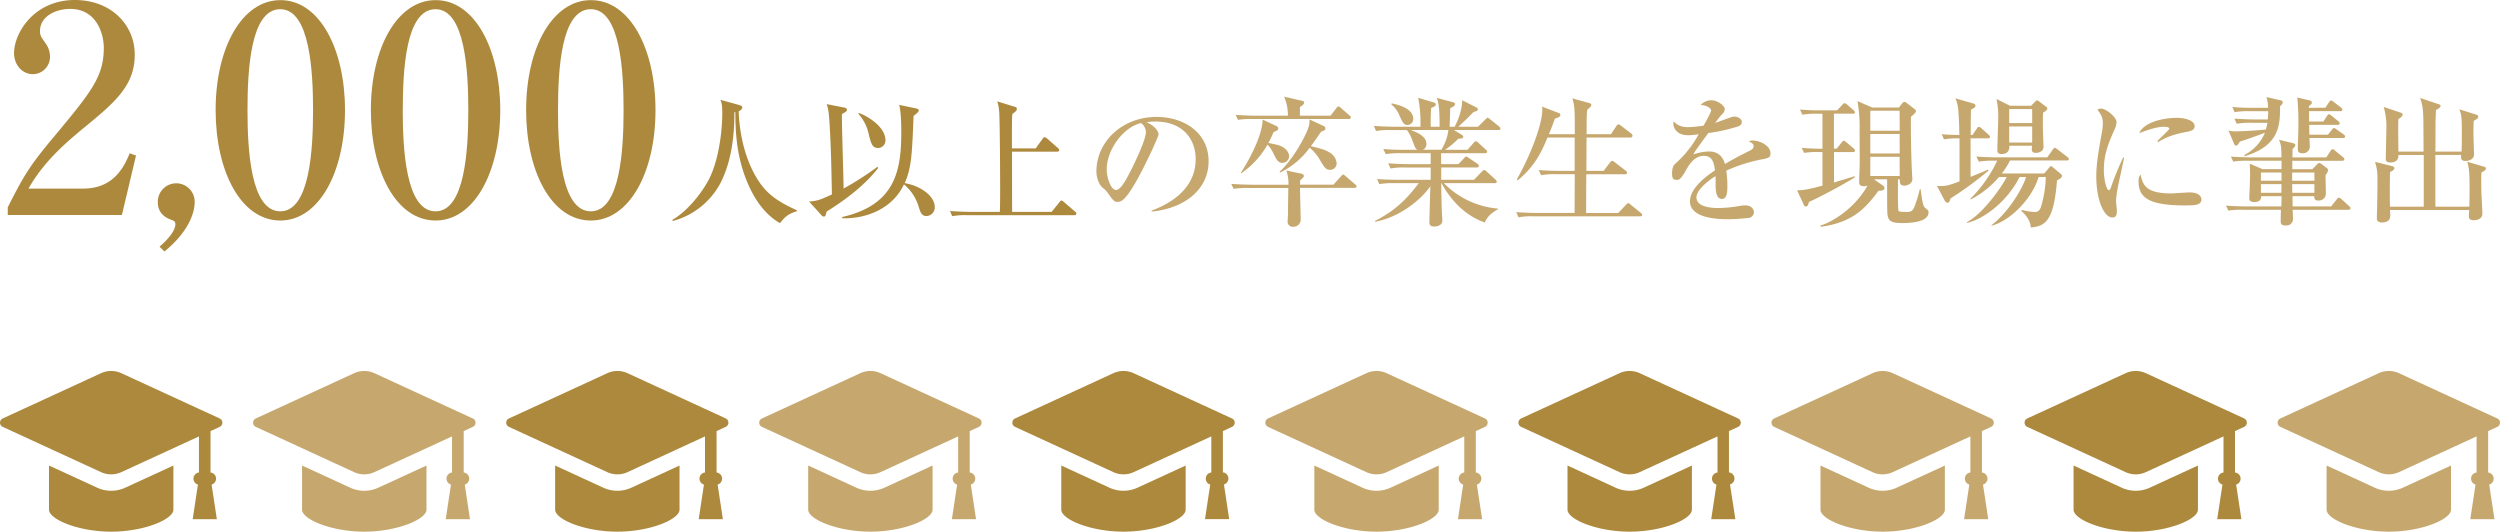 <svg xmlns="http://www.w3.org/2000/svg" viewBox="0 0 1000 212.66"><defs><style>.cls-1{fill:#ad893d;}.cls-2{fill:#c6a86f;}</style></defs><g id="レイヤー_2" data-name="レイヤー 2"><g id="text"><path class="cls-1" d="M3.1,82.92C9.43,70.5,11.5,66.7,21.74,54.51,36.46,36.8,41.52,30.71,41.52,19.09c0-5.17-2.65-15.52-13.46-15.52C22.43,3.57,16,6.44,16,12.42c0,1.84.46,2.42,2.18,4.83A9.16,9.16,0,0,1,20,22.54a6.93,6.93,0,0,1-6.78,7.13c-4.49,0-7.6-3.91-7.6-8.39C5.63,13.11,13.69,0,29.9,0c14.61,0,24,10,24,21.85,0,12.54-8,19.21-21.39,30.13C26.8,56.81,17.71,64.29,11.39,75.44H33.24c11.38,0,16-7.47,18.63-14.14l2.53.92L48.76,86H3.1Z"/><path class="cls-1" d="M63.82,98.67c6.1-5.29,6.33-8.16,6.33-9,0-1.15-.81-1.38-1.27-1.61-1.95-.69-5.75-2.18-5.75-7.24a7.37,7.37,0,1,1,14.73.23c0,3.1-1.61,11-12.08,19.55Z"/><path class="cls-1" d="M138,44.05c0,25.07-10.58,44.16-25.87,44.16-15.76,0-25.88-19.67-25.88-44.16,0-25.19,10.7-44,25.88-44C127.77,0,138,19.55,138,44.05Zm-39,0c0,15.29,1.15,40.48,13.11,40.48,11.73,0,13.11-24.38,13.11-40.48,0-15.07-1.15-40.37-13.11-40.37S99,28.18,99,44.05Z"/><path class="cls-1" d="M200.1,44.05c0,25.07-10.58,44.16-25.87,44.16-15.76,0-25.88-19.67-25.88-44.16,0-25.19,10.7-44,25.88-44C189.87,0,200.1,19.55,200.1,44.05Zm-39,0c0,15.29,1.15,40.48,13.11,40.48,11.73,0,13.11-24.38,13.11-40.48,0-15.07-1.15-40.37-13.11-40.37S161.12,28.18,161.12,44.05Z"/><path class="cls-1" d="M262.2,44.05c0,25.07-10.58,44.16-25.87,44.16-15.76,0-25.88-19.67-25.88-44.16,0-25.19,10.69-44,25.88-44C252,0,262.2,19.55,262.2,44.05Zm-39,0c0,15.29,1.16,40.48,13.12,40.48,11.73,0,13.11-24.38,13.11-40.48,0-15.07-1.15-40.37-13.11-40.37S223.21,28.18,223.21,44.05Z"/><path class="cls-1" d="M318.72,84.51c-3.86,1.18-4.93,2.52-6.72,4.76-6.94-4-11.2-11.14-14-18.7-3.25-8.85-3.86-17.36-3.86-25.71l-.39.06c.05,8-.84,19.1-5.55,28.28a30.55,30.55,0,0,1-19,15.18l-.33-.4c6.77-3.86,12.6-12,14.95-16.74,3.81-7.84,5.09-19.15,5.09-25.93,0-3.47-.33-4.31-.72-5.37l7.5,2.07c.34.11,1.23.39,1.23.89s-.45,1.18-1.45,1.63c.44,12.26,4.08,22.85,9.18,29.57,3.47,4.59,8.34,7.44,14.11,10Z"/><path class="cls-1" d="M351.26,67.21c-4.82,6.27-12.21,12.21-20.61,17.41-.45,1.74-.5,2-1.18,2a1.14,1.14,0,0,1-.84-.5l-5-5.49c3.2-.34,3.7-.34,9.13-2.86-.22-12.09-.39-19.71-1-29.23-.17-2.35-.34-5.15-1.12-6.89l7.17,1.4c.33.06.95.23.95.84s-.22.73-2,1.74c-.06,4.76.67,25.53.67,29.79A120.69,120.69,0,0,0,351,66.7Zm15.34-23.8c.45.11.9.33.9.78s-.23.73-2.07,2.19C364.81,62,364.59,67,361.9,73.26c5.88.95,12,4.92,12,9.57a3.45,3.45,0,0,1-3.25,3.59c-2.07,0-2.46-1.46-3.3-4.09a18.07,18.07,0,0,0-5.77-8.57c-4.43,9.52-14.79,13.83-24.7,13.55v-.5c21.51-4.93,23.63-18.93,23.63-34.11,0-3-.11-8.06-.84-10.75Zm-23,1.79c4.48,1.68,10.58,6,10.58,10.86a3,3,0,0,1-2.91,3.14c-2.41,0-2.8-1.74-3.75-5.38a17.72,17.72,0,0,0-4.2-8.34Z"/><path class="cls-1" d="M429.66,86.08H386.93a28.19,28.19,0,0,0-6.05.39L380,84.4c3.36.28,7.33.34,7.95.34h12c.06-1.8.11-4.32.11-9.24,0-5.49-.11-27.39-.39-30.86a17.49,17.49,0,0,0-.78-4.09l6.94,2.13c.62.17.9.34.9.9s-.17.84-1.79,2c-.12,1.62-.17,2.74-.17,6.27v7.5h9.52L417,55.56c.44-.67.67-.67.89-.67s.79.39,1,.56l4.26,3.75c.33.28.56.5.56.84,0,.5-.51.62-.9.62h-18c0,2,0,22.9.05,24.08h15.8l3.08-3.81c.5-.62.56-.73.84-.73s.84.45,1,.62l4.43,3.8c.33.28.56.51.56.84C430.5,86,430,86.08,429.66,86.08Z"/><path class="cls-2" d="M460.68,84.23c4.09-1.57,17.59-6.89,17.59-20.61,0-7.78-5-15-16.13-15a20.66,20.66,0,0,0-3.53.28c3.75,1.62,4.82,4,4.82,4.81s-4.15,9.91-7.23,15.68c-5.82,11-7.73,11.37-9.29,11.37-1.24,0-1.85-.84-3.59-3.3a9.81,9.81,0,0,0-2.24-2.36c-1.68-1.4-2.52-4.36-2.52-6.49,0-12,10.42-21.84,24-21.84,11.48,0,20.88,6.61,20.88,17.69,0,11.65-10.08,19-22.79,20.16Zm-18-16.63c0,3.58,1.68,8.4,3.75,8.4,1.79,0,4-4.14,5.15-6.33,1.79-3.41,6.78-13.55,6.78-16.91a4.73,4.73,0,0,0-1.91-3.53C448.87,51,442.71,60.38,442.71,67.6Z"/><path class="cls-2" d="M541.77,75.16H520c0,2,.28,10.75.28,12.54a2.85,2.85,0,0,1-3,3,2,2,0,0,1-2.24-2c0-.51.17-2.8.17-3.25,0-2.19,0-2.86.11-10.25H499.49a33.56,33.56,0,0,0-6.05.34l-.95-2c3.42.28,7.39.34,8,.34h14.89a15.61,15.61,0,0,0-.84-5.66l5.77,1.18c.51.11,1.23.33,1.23,1,0,.4-.16.51-1.51,1.8,0,.22,0,1.4,0,1.68h13.33l3-3.31c.28-.28.5-.73.84-.73s.61.23,1.12.68l3.75,3.24c.28.23.56.45.56.84S542.11,75.16,541.77,75.16Zm-2.3-27.55H501.23a34.9,34.9,0,0,0-6.05.33l-.9-2c3.36.28,7.34.33,8,.33h12.88a19.06,19.06,0,0,0-1.51-7.61l7,1.62c.56.11,1,.23,1,.79s-.45.95-1.68,1.79v3.41h12.26l2.24-2.91c.45-.61.56-.78.9-.78s.67.33,1.06.67l3.36,2.91c.28.23.56.45.56.84S539.87,47.61,539.47,47.61ZM513,65.14c-1.79,0-2.41-1.29-3.64-3.81A13,13,0,0,0,507,57.86a34.4,34.4,0,0,1-10.47,11.42l-.17-.22c3.14-4.71,8.68-15,8.68-21.23l5.55,2.58a1.18,1.18,0,0,1,.73,1,1,1,0,0,1-.51.78,13.75,13.75,0,0,1-1.4.67,35,35,0,0,1-2.07,4.31c3.58.73,4,.84,4.82,1.18,2.85,1.23,3.47,3.19,3.47,4.09A2.67,2.67,0,0,1,513,65.14Zm19,2.8c-1.74,0-2.41-1.18-4.26-4.37a19.19,19.19,0,0,0-3.86-4.48A31.66,31.66,0,0,1,512.09,69l-.28-.28c6.16-5.66,11.09-15.9,11.48-17.47a8.69,8.69,0,0,0,.5-3.47l5.55,2.57a1.22,1.22,0,0,1,.84,1c0,.67-.45.84-1.74,1.34-1,1.4-2.07,3.08-4.09,5.77,4.48,1.12,5.77,1.46,7.45,2.52a5.52,5.52,0,0,1,2.86,4.31A2.59,2.59,0,0,1,532,67.94Z"/><path class="cls-2" d="M599.34,52H581.59l3,1.85c.34.17.73.56.73.9,0,.78-1.46.72-2,.72A31.31,31.31,0,0,1,578,59.93H587l2.41-2.75c.39-.44.61-.67.89-.67a1.47,1.47,0,0,1,1,.56l3,2.75c.33.33.56.5.56.89s-.45.56-.84.56H576.43c0,.51,0,3.64.06,4.37h6.89l2.13-2.24c.44-.45.72-.78,1-.78s.84.44,1.17.67l3.25,2.18a1.22,1.22,0,0,1,.62.9c0,.5-.45.61-.84.61H576.49v4.93h13.1l3.08-3.19c.62-.62.73-.73,1-.73s.89.51,1,.62l3.48,3.19a1.43,1.43,0,0,1,.56.9c0,.5-.51.56-.84.56H577.55a34.4,34.4,0,0,0,21.68,10.19v.22c-1.52.9-4.09,2.35-5.32,5.32C583.6,85.41,578.39,76.5,576.6,73.26h-.11c.17,11,.28,12.2.39,14,0,.23.06.62.06,1,0,2-2.35,2.36-3.19,2.36-2,0-2-1.07-2-1.91s.33-12.21.39-14.22C567.53,81.1,558.46,87.26,550,88.71l0-.33c8.4-4.32,12.71-8.85,17.52-15.12h-9.8a32,32,0,0,0-6,.39l-.9-2.07c3.36.33,7.34.33,7.95.33h13.5V67h-10a28,28,0,0,0-6.05.4l-.95-2.08c3.42.28,7.39.34,8,.34h9V61.27H560.31a33,33,0,0,0-6,.39l-1-2.07c3.41.34,7.39.34,8,.34H567c-.56-.28-.9-.62-1.51-2.35-1-2.58-1.4-3.87-2.75-5.55h-6.27a28.31,28.31,0,0,0-6.05.39l-.89-2.07c3.36.28,7.34.34,8,.34h10.64a52,52,0,0,0-.9-11.59l6.28,1.9c.33.11.78.28.78.78,0,.73-1.23,1.18-1.85,1.35-.22,2.91-.22,5.82-.17,7.56h3.53c0-8.06-.5-9.69-1.12-11.54L581,40.83c.56.17,1,.28,1,.84,0,.73-1.07,1.23-1.91,1.57,0,.73-.22,7.17-.22,7.45h2c0-.06,3-5.38,3-10.59l5.43,2.75c.45.22.84.45.84.84,0,.73-1.17,1-1.68,1.06-2.35,2.47-5.88,5.71-6.1,5.94h7.84l2.85-2.8c.62-.62.73-.79.9-.79a2.31,2.31,0,0,1,1.18.68l3.36,2.68c.33.28.67.68.67,1C600.18,52,599.67,52,599.34,52ZM563,50c-1.56,0-2.12-1.29-3.3-4a11.18,11.18,0,0,0-3.19-4.25l.22-.39c3.31.67,8.57,2.29,8.57,6.16A2.36,2.36,0,0,1,563,50Zm1.29,2c4.65,1.68,6.27,3.42,6.27,5.66a2.33,2.33,0,0,1-1.45,2.24h7.45a19.75,19.75,0,0,0,2.8-7.9Z"/><path class="cls-2" d="M656,86.53H613.39a28.14,28.14,0,0,0-6,.39l-.9-2.07c3.42.28,7.34.33,7.95.33h15.4c0-2.12.06-14.61.06-15.51h-7.45a33,33,0,0,0-6,.39L615.47,68c3.41.34,7.33.34,7.95.34h6.44l0-13.33H619c-2.4,5.94-5.32,11.76-11.92,17.14l-.34-.4c5.94-10.52,10.19-22.34,10.19-27.94a4.19,4.19,0,0,0-.17-1.17l6.78,2.57a.79.79,0,0,1,.62.78c0,.9-2,1.4-2.19,1.46-1.12,3.08-1.68,4.54-2.41,6.22h10.36c0-8,.06-11.37-1-14.34l6.83,1.9c.5.12.78.4.78.79s-.17.56-1.62,1.9c-.23,1.85-.23,2.63-.28,9.75h9.74l2.19-3.25c.16-.28.44-.67.84-.67a2.2,2.2,0,0,1,1.06.56l4,3.08a1.25,1.25,0,0,1,.56.84.78.78,0,0,1-.84.78H634.62c0,3.7-.06,9.63-.06,13.33h6.89L644,65c.28-.34.56-.67.89-.67a1.85,1.85,0,0,1,1,.56l4.37,3.36a1.3,1.3,0,0,1,.56.89c0,.51-.51.56-.84.56H634.51c0,2.47-.06,13.33-.06,15.51h12.82l3.14-3.3c.45-.45.62-.67.84-.67s.5.22,1,.61l4,3.25c.4.34.62.51.62.84C656.85,86.42,656.4,86.53,656,86.53Z"/><path class="cls-2" d="M705.4,63.62a63.39,63.39,0,0,0-14.89,4.65,38.65,38.65,0,0,1,.44,6.11c0,1.79,0,5.2-2.18,5.2-2.46,0-2.52-3.58-2.52-6,0-2.18,0-2.41-.06-3.13-2.52,1.56-7.61,5.37-7.61,8.51,0,4.25,7.28,4.25,8.9,4.25a50.54,50.54,0,0,0,8.63-.89,13.51,13.51,0,0,1,2-.17c2.75,0,3.47,1.85,3.47,2.8a2.39,2.39,0,0,1-1.9,2.18,73.54,73.54,0,0,1-8.51.56c-3.59,0-15.18-.22-15.18-7.16,0-5.49,7.17-10.53,10-12.38-.39-3-1-5.82-4.48-5.82s-5.66,3.19-6.78,5.15c-2.29,4.14-3,4.48-4,4.48-1.46,0-1.91-.67-1.91-2.47,0-.78.06-2.91,1.18-3.92a42.4,42.4,0,0,0,9.46-11.87,30.81,30.81,0,0,1-4.2.39c-5.26,0-5.93-3.75-5.93-4.53a3,3,0,0,1,.17-1c1.68,1.9,3.69,2.3,5.93,2.3a45.3,45.3,0,0,0,6-.62c.62-1.12,3-5.21,3-6.05,0-1-2.07-2.18-4.2-2.18a5.94,5.94,0,0,1,4.25-1.91c2.64,0,5.44,2.24,5.44,3.59a3.08,3.08,0,0,1-1.07,2,23.31,23.31,0,0,0-2.74,3.48c2.13-.79,5.88-2.13,6.38-2.3a3.56,3.56,0,0,1,1.23-.22c1.4,0,3,.84,3,2.18,0,1-.78,1.51-1.68,1.79a65,65,0,0,1-11.7,2.58c-.9,1.23-5,6.77-5.55,7.73-.16.28-.39.72-.44.84a20,20,0,0,1,6.27-1.18c4.76,0,5.88,3.53,6.38,5,1.4-.84,4.87-2.86,9.8-5.26,1.35-.68,1.63-1.18,1.63-1.85,0-.84-.34-1.07-1.91-2a4.21,4.21,0,0,1,1.46-.28c2.91,0,7.22,2,7.22,5.15C708.2,62.84,707.64,63.12,705.4,63.62Z"/><path class="cls-2" d="M723.6,80.76c-.22.84-.45,1.85-1.23,1.85a.91.91,0,0,1-.84-.67l-2.69-5.83c2.91.11,6.89-1,10.14-1.85V60.82h-1.29a33.16,33.16,0,0,0-6.05.34l-.95-2c3.58.28,7.17.34,8.29.34v-14h-2a31,31,0,0,0-6.05.39L720,43.8a74.81,74.81,0,0,0,8,.34h6.83l2-2.13c.39-.39.61-.73.95-.73a1.79,1.79,0,0,1,1.06.56l2.58,2.24a1.17,1.17,0,0,1,.56.84c0,.56-.56.56-.84.56h-7.56v14h1.06l2-2.46c.45-.56.56-.73.9-.73.17,0,.39.11,1,.61l2.85,2.41c.23.23.62.51.62.9,0,.56-.56.61-.84.61h-7.56V73c1.18-.4,6.94-2.08,8.23-2.52l.17.33C739.73,72.58,727.19,79.25,723.6,80.76Zm37.24,8.46c-4.37,0-5.49-.84-5.82-3.31-.17-1.23-.17-3.81-.17-14.17h-5.26l3.64,2.52a1.27,1.27,0,0,1,.56,1c0,.72-.79,1.06-2.41,1.06C746,83.67,740.74,89,728.31,90.73l-.17-.51c5.43-1.56,14.28-7.61,18.87-16a3.13,3.13,0,0,1-1.34.28c-2,0-2-1.07-2-1.51,0-2.47.22-6.33.22-8.8,0-1.68-.06-9.74-.06-11.59A61.91,61.91,0,0,0,743,40.44L748.86,43h10.69l1.29-1.62c.11-.17.51-.62.9-.62a1.8,1.8,0,0,1,.89.39l3.25,2.52c.34.28.51.51.51.79,0,.61-1.24,1.62-2,2.24-.17,7.28.28,19.43.28,19.76.06,1.12.17,3.59.28,5,.11,2.08-2.13,2.8-3.14,2.8-1.9,0-1.9-1.12-1.9-2.52h-.73v6.5c0,.78,0,5.82.28,6.16s2.35.39,3,.39c1.73,0,2.46-.22,3.19-1.79a47.74,47.74,0,0,0,2.24-7.28h.39c.17,1.46.73,6.61,1.62,7.28,1.35,1.12,1.52,1.29,1.52,1.9C771.43,88.88,764.31,89.22,760.84,89.22Zm-1-44.92H748.13v8h11.76Zm0,9.3H748.13v7.78h11.76Zm0,9.13H748.13V70.4h11.76Z"/><path class="cls-2" d="M795.11,55.34h-6.88v15.4c.89-.34,4.7-1.91,5.48-2.24a13.91,13.91,0,0,0,1.46-.68l.22.45a144.27,144.27,0,0,1-15.23,11.15c-.28,1.23-.61,1.68-1.17,1.68a1.61,1.61,0,0,1-1.18-1l-3-5.71c3.25.11,4.15,0,9-1.85,0-3.75,0-13.83,0-17.19a31.25,31.25,0,0,0-6.22.39l-.9-2.07c2.13.22,2.64.22,7.06.33-.22-11.48-.73-12.71-1.62-14.67l6.6,1.9c.84.23,1.46.4,1.46,1.07s-1,1.17-1.79,1.51c-.11,4-.11,8.06-.11,10.19H789l1.74-2.57c.22-.34.5-.68.84-.68s.67.28,1.06.62l2.8,2.52c.51.45.56.67.56.84C796,55.28,795.45,55.34,795.11,55.34Zm31.64,8.84H804a26.06,26.06,0,0,1-3.31,5.21h17l1.85-2.18c.56-.67.61-.73.84-.73s.5.17,1,.62l2.92,2.46c.16.17.5.45.5.78,0,.9-1.57,1.57-2,1.8C821.55,88.54,818,90.5,812.31,91c-.12-2.69-1.85-4.93-3.76-6.61l.23-.44a20.85,20.85,0,0,0,5,.84c.79,0,1.91,0,2.63-2.08a45.92,45.92,0,0,0,1.91-11.92h-2.86c-2.85,9.24-11.76,17.64-18.76,19.48l-.17-.16c7.06-5.32,12.77-15.29,13.89-19.32h-2.57c-5.27,10.36-14.84,17-21,18.36l-.17-.28c5.82-2.8,13.66-13.38,16-18.08h-3.08a37.68,37.68,0,0,1-11.31,9l-.17-.23a53.88,53.88,0,0,0,10.76-15.29h-1.35a31.87,31.87,0,0,0-6,.4l-1-2.08c3.42.34,7.39.34,8,.34h20.38l2.19-3.08c.5-.67.67-.73.84-.73s.56.23,1.06.62l4,3.08a1.24,1.24,0,0,1,.56.89C827.59,64.13,827.09,64.18,826.75,64.18Zm-9.52-19.09c-.16,3.47-.05,6.89.06,10.36,0,.5.11,2.8.11,3.3,0,2-2.18,2.41-3,2.41-1.68,0-1.68-1-1.68-1.51a10.24,10.24,0,0,1,.11-1.35h-9.07c0,.9,0,3.31-3.14,3.31-1.68,0-1.68-1-1.68-1.46,0-2,.34-10.92.34-12.77a34.19,34.19,0,0,0-.67-7.78L804,42.29h8.45L814,40.72c.51-.5.51-.56.73-.56a1.46,1.46,0,0,1,.9.39l2.63,2c.33.22.67.5.67.84C819,44,818,44.58,817.23,45.09Zm-4.36-1.46h-9.19v5.6h9.19Zm0,6.95h-9.19V57h9.19Z"/><path class="cls-2" d="M847.53,73a48.06,48.06,0,0,0-1.12,7.33c0,.62.34,3.25.34,3.81,0,1.74-.23,2.86-1.8,2.86-3.3,0-6.44-6.78-6.44-16.58,0-3.58.51-8.18,2.25-17.42a27.54,27.54,0,0,0,.39-3.75c0-1.79-.45-3.19-2.19-5.37a2.61,2.61,0,0,1,1.46-.45c2,0,6.21,3.41,6.21,5.49a8.17,8.17,0,0,1-.78,2.8c-2.35,5.32-4.31,9.74-4.31,16.35,0,3.58,1,8,2,8,.39,0,.67-.68.84-1.12A112.12,112.12,0,0,1,849.27,63h.39C849.38,64.58,847.81,71.58,847.53,73Zm26.82,9.18c-13.49,0-18.92-2.41-18.92-9.46a4.26,4.26,0,0,1,.78-2.92c.95,4,1.85,7.56,12.21,7.56,1.17,0,6.38-.39,7.45-.39,4,0,4.7,1.91,4.7,2.8C880.57,82.16,877.49,82.16,874.35,82.16Zm-.05-29.34c-5.94,1-10,3.19-11,4l-.4-.34c.73-.84,4.82-4.59,4.82-5,0-.78-1.79-.78-2.24-.78-3.42,0-8.34,2-9.8,2.57,1.9-4.48,9.74-6.16,15.12-6.16,2.46,0,7.06.79,7.06,3.36C877.83,51.64,877.1,52.37,874.3,52.82Z"/><path class="cls-2" d="M899.27,64.3a34.84,34.84,0,0,0-6,.33l-.9-2c3.36.28,7.34.33,7.95.33h12.27c-.06-4.31-.17-5.15-1-7.05l5.55,1.34c.45.11,1,.34,1,.78,0,.62-.9,1.35-1.12,1.52,0,.84,0,1.12-.05,3.41h13.55l1.68-2.57c.16-.28.44-.68.84-.68s.44.12,1,.56l3.14,2.58a1.19,1.19,0,0,1,.56.84c0,.5-.45.62-.84.62H916.92v3.36h8l1.91-1.91c.22-.22.44-.56.84-.56a2.06,2.06,0,0,1,1.06.51l2,1.51a1.22,1.22,0,0,1,.5.78,3.1,3.1,0,0,1-1,1.91c0,2.12.11,6.1.11,7.11a2.84,2.84,0,0,1-3.14,3.19c-1.45,0-1.51-1-1.51-1.74H917c0,.28.06,3.42.06,4.09h15.4l2.24-2.8c.56-.67.61-.67.89-.67s.73.34,1.07.62l3,2.74c.34.34.56.5.56.84,0,.5-.5.62-.9.62H917.08c0,.5.11,2.91.11,3.36a2.6,2.6,0,0,1-2.91,2.91c-2,0-2-.79-2-2.13,0-.67.06-3.58.11-4.14H897.31a34.84,34.84,0,0,0-6,.33l-.9-2c3.36.28,7.34.33,8,.33h14.11c.06-1.34.06-1.62.12-4.09h-8.18c.11,1.74-1.23,2.36-2.69,2.36-2.07,0-2.07-1.12-2.07-1.74,0-.39.11-2,.11-2.35.17-3.87.23-6.83.23-7.39s-.11-3.31-.11-3.87L905,67.66h7.61V64.3Zm1.4-15.18a28.14,28.14,0,0,0-6,.39l-.9-2.07c3.42.28,7.34.34,7.95.34h5.38a28.4,28.4,0,0,0,.17-3.31h-7.39a33,33,0,0,0-6.05.39l-.9-2.07c3.36.34,7.34.34,8,.34h6.33a17.52,17.52,0,0,0-.67-4.31l5.6,1.28c.73.17.89.45.89.79,0,.56-.28.89-1.06,1.62,0,7.28,0,15.74-14.28,20V62a17.66,17.66,0,0,0,8.23-8.9c-1.57.61-7,2.63-10,3.53-.67,1.06-1,1.62-1.51,1.62s-.68-.39-1-1.12l-2.07-4.93a9.13,9.13,0,0,0,2.86.34c.22,0,5.21-.06,12.09-.73a18.36,18.36,0,0,0,.62-2.69ZM912.6,72.3V69h-8.23v3.3Zm-.05,4.82.05-3.47h-8.23v3.47ZM916.86,69v3.3h8.9V69Zm0,4.65.06,3.47h8.84V73.65Zm13.33-30.58,1.4-2.18c.22-.34.5-.67.84-.67s.56.16,1.06.56L936.4,43a1.19,1.19,0,0,1,.56.84c0,.56-.5.62-.84.62H923.63v4.14h5.72l1.4-2.13c.33-.5.56-.78.89-.78s.45.17,1,.61l2.69,2.19a1.19,1.19,0,0,1,.56.84c0,.5-.45.61-.84.61H923.69c0,.62.06,3.36.06,3.92h7.44l1.52-1.9c.5-.67.61-.73.89-.73s.28,0,1.07.56l2.91,2.07a.92.92,0,0,1,.45.79c0,.5-.45.56-.84.56H923.8c0,.5.12,2.63.12,3.08a2.71,2.71,0,0,1-3,3c-1.79,0-1.79-1.12-1.79-1.8,0-1.34.22-7.39.22-8.56A112.32,112.32,0,0,0,918.93,39l5,1.18c.62.17.79.39.79,1,0,.23,0,.39-1.18,1.29v.67Z"/><path class="cls-2" d="M992.57,68.94c-.11,2.58-.06,6.22,0,8.35.06,1.29.39,7.45.39,8.12,0,2.29-2.35,2.69-3.41,2.69-2,0-2-1.07-2-1.68,0-.4.11-2.08.11-2.41H956c0,.33.11,1.79.11,2.07,0,1-.16,2.91-3.36,2.91-1,0-2-.39-2-1.51,0-.22,0-.67,0-1.18.06-.84.23-9.57.23-13.49,0-4.09-.11-5.1-.95-8.07l6.72,1.68c.33.06,1,.28,1,.84,0,.73-1.12,1.24-1.74,1.57-.11,4.71-.11,11.82,0,13.83h13.49V62H959.36c.06,1.57-.61,3-3.3,3-1.74,0-1.74-1-1.74-1.46,0-1.9.23-10.41.23-12.15a27.43,27.43,0,0,0-1.07-8.62L960.09,45c.45.11.95.34.95.84,0,.79-1.29,1.51-1.68,1.8-.11,2.74-.11,3.41,0,13h10.08c-.05-2.08-.05-11.32-.11-13.16-.11-5-.67-6.44-1.29-8.29l7.34,2.46c.5.17.84.28.84.73,0,.62-.79,1.06-1.85,1.62,0,.4-.17,5.1-.17,5.16,0,1.79,0,9.85-.05,11.48h10.47c.11-2.19.11-4.93.11-7.12,0-6.94-.17-7.72-1-9.8l6.72,2.13c.73.23.84.51.84.84,0,.62-.62,1-1.79,1.63-.06,1.06-.12,2.63-.12,4.92,0,1.41.23,7.34.23,8.57,0,2.13-2.47,2.58-3.25,2.58-2.13,0-2-1.12-1.9-2.41H974.15V82.66h13.6c0-.61.12-6.16.06-9.85-.06-4.82-.34-6-.9-8.12l6.72,2c.4.11.73.22.73.73C994.36,68.05,993.52,68.5,992.57,68.94Z"/><path class="cls-1" d="M87.88,167.39,48.52,149.27a9.74,9.74,0,0,0-8.09,0L1.07,167.39a1.85,1.85,0,0,0,0,3.35l39.36,18.12a9.74,9.74,0,0,0,8.09,0l31.07-14.3V189a2.47,2.47,0,0,0-.42,4.83l-2.1,13.86h9.67l-2.1-13.86a2.47,2.47,0,0,0-.43-4.83V172.43l3.67-1.69a1.85,1.85,0,0,0,0-3.35"/><path class="cls-1" d="M44.48,196.3a13.34,13.34,0,0,1-5.63-1.23L19.6,186.21v17.65c0,3.88,11.71,8.8,24.88,8.8s24.88-4.92,24.88-8.8V186.21L50.1,195.07a13.3,13.3,0,0,1-5.62,1.23"/><path class="cls-2" d="M189.11,167.39l-39.36-18.12a9.74,9.74,0,0,0-8.09,0L102.3,167.39a1.85,1.85,0,0,0,0,3.35l39.36,18.12a9.74,9.74,0,0,0,8.09,0l31.06-14.3V189a2.47,2.47,0,0,0-.42,4.83l-2.1,13.86H188l-2.1-13.86a2.47,2.47,0,0,0-.42-4.83V172.43l3.67-1.69a1.85,1.85,0,0,0,0-3.35"/><path class="cls-2" d="M145.7,196.3a13.33,13.33,0,0,1-5.62-1.23l-19.26-8.86v17.65c0,3.88,11.72,8.8,24.88,8.8s24.89-4.92,24.89-8.8V186.21l-19.26,8.86a13.34,13.34,0,0,1-5.63,1.23"/><path class="cls-2" d="M594,167.39l-39.36-18.12a9.74,9.74,0,0,0-8.09,0l-39.36,18.12a1.85,1.85,0,0,0,0,3.35l39.36,18.12a9.74,9.74,0,0,0,8.09,0l31.06-14.3V189a2.47,2.47,0,0,0-.42,4.83l-2.1,13.86h9.67l-2.1-13.86a2.47,2.47,0,0,0-.42-4.83V172.43l3.67-1.69a1.85,1.85,0,0,0,0-3.35"/><path class="cls-2" d="M550.61,196.3a13.33,13.33,0,0,1-5.62-1.23l-19.26-8.86v17.65c0,3.88,11.72,8.8,24.88,8.8s24.88-4.92,24.88-8.8V186.21l-19.25,8.86a13.34,13.34,0,0,1-5.63,1.23"/><path class="cls-2" d="M391.57,167.39,352.2,149.27a9.71,9.71,0,0,0-8.08,0l-39.37,18.12a1.85,1.85,0,0,0,0,3.35l39.37,18.12a9.71,9.71,0,0,0,8.08,0l31.07-14.3V189a2.47,2.47,0,0,0-.42,4.83l-2.1,13.86h9.67l-2.1-13.86a2.47,2.47,0,0,0-.42-4.83V172.43l3.67-1.69a1.85,1.85,0,0,0,0-3.35"/><path class="cls-2" d="M348.16,196.3a13.38,13.38,0,0,1-5.63-1.23l-19.25-8.86v17.65c0,3.88,11.71,8.8,24.88,8.8s24.88-4.92,24.88-8.8V186.21l-19.26,8.86a13.3,13.3,0,0,1-5.62,1.23"/><path class="cls-2" d="M796.47,167.39l-39.36-18.12a9.71,9.71,0,0,0-8.08,0l-39.37,18.12a1.85,1.85,0,0,0,0,3.35L749,188.86a9.71,9.71,0,0,0,8.08,0l31.07-14.3V189a2.47,2.47,0,0,0-.42,4.83l-2.1,13.86h9.67l-2.1-13.86a2.47,2.47,0,0,0-.42-4.83V172.43l3.66-1.69a1.84,1.84,0,0,0,0-3.35"/><path class="cls-2" d="M753.07,196.3a13.34,13.34,0,0,1-5.63-1.23l-19.25-8.86v17.65c0,3.88,11.71,8.8,24.88,8.8s24.88-4.92,24.88-8.8V186.21l-19.26,8.86a13.3,13.3,0,0,1-5.62,1.23"/><path class="cls-2" d="M998.93,167.39l-39.36-18.12a9.74,9.74,0,0,0-8.09,0l-39.36,18.12a1.85,1.85,0,0,0,0,3.35l39.36,18.12a9.74,9.74,0,0,0,8.09,0l31.06-14.3V189a2.47,2.47,0,0,0-.42,4.83l-2.1,13.86h9.67l-2.1-13.86a2.47,2.47,0,0,0-.42-4.83V172.43l3.67-1.69a1.85,1.85,0,0,0,0-3.35"/><path class="cls-2" d="M955.52,196.3a13.33,13.33,0,0,1-5.62-1.23l-19.26-8.86v17.65c0,3.88,11.72,8.8,24.88,8.8s24.88-4.92,24.88-8.8V186.21l-19.25,8.86a13.34,13.34,0,0,1-5.63,1.23"/><path class="cls-1" d="M290.34,167.39,251,149.27a9.71,9.71,0,0,0-8.08,0l-39.36,18.12a1.84,1.84,0,0,0,0,3.35l39.36,18.12a9.71,9.71,0,0,0,8.08,0L282,174.56V189a2.47,2.47,0,0,0-.42,4.83l-2.1,13.86h9.67l-2.1-13.86a2.47,2.47,0,0,0-.42-4.83V172.43l3.67-1.69a1.85,1.85,0,0,0,0-3.35"/><path class="cls-1" d="M246.93,196.3a13.38,13.38,0,0,1-5.63-1.23l-19.25-8.86v17.65c0,3.88,11.72,8.8,24.88,8.8s24.88-4.92,24.88-8.8V186.21l-19.25,8.86a13.34,13.34,0,0,1-5.63,1.23"/><path class="cls-1" d="M695.25,167.39l-39.37-18.12a9.71,9.71,0,0,0-8.08,0l-39.37,18.12a1.85,1.85,0,0,0,0,3.35l39.37,18.12a9.71,9.71,0,0,0,8.08,0L687,174.56V189a2.47,2.47,0,0,0-.42,4.83l-2.1,13.86h9.67L692,193.78a2.47,2.47,0,0,0-.42-4.83V172.43l3.67-1.69a1.85,1.85,0,0,0,0-3.35"/><path class="cls-1" d="M651.84,196.3a13.38,13.38,0,0,1-5.63-1.23L627,186.21v17.65c0,3.88,11.72,8.8,24.88,8.8s24.88-4.92,24.88-8.8V186.21l-19.25,8.86a13.34,13.34,0,0,1-5.63,1.23"/><path class="cls-1" d="M897.7,167.39l-39.36-18.12a9.74,9.74,0,0,0-8.09,0l-39.36,18.12a1.85,1.85,0,0,0,0,3.35l39.36,18.12a9.74,9.74,0,0,0,8.09,0l31.06-14.3V189a2.47,2.47,0,0,0-.42,4.83l-2.1,13.86h9.68l-2.1-13.86A2.47,2.47,0,0,0,894,189V172.43l3.67-1.69a1.85,1.85,0,0,0,0-3.35"/><path class="cls-1" d="M854.3,196.3a13.34,13.34,0,0,1-5.63-1.23l-19.25-8.86v17.65c0,3.88,11.71,8.8,24.88,8.8s24.88-4.92,24.88-8.8V186.21l-19.26,8.86a13.33,13.33,0,0,1-5.62,1.23"/><path class="cls-1" d="M492.79,167.39l-39.36-18.12a9.74,9.74,0,0,0-8.09,0L406,167.39a1.85,1.85,0,0,0,0,3.35l39.36,18.12a9.74,9.74,0,0,0,8.09,0l31.07-14.3V189a2.47,2.47,0,0,0-.43,4.83L482,207.64h9.68l-2.1-13.86a2.47,2.47,0,0,0-.42-4.83V172.43l3.66-1.69a1.85,1.85,0,0,0,0-3.35"/><path class="cls-1" d="M449.39,196.3a13.34,13.34,0,0,1-5.63-1.23l-19.25-8.86v17.65c0,3.88,11.71,8.8,24.88,8.8s24.88-4.92,24.88-8.8V186.21L455,195.07a13.33,13.33,0,0,1-5.62,1.23"/></g></g></svg>